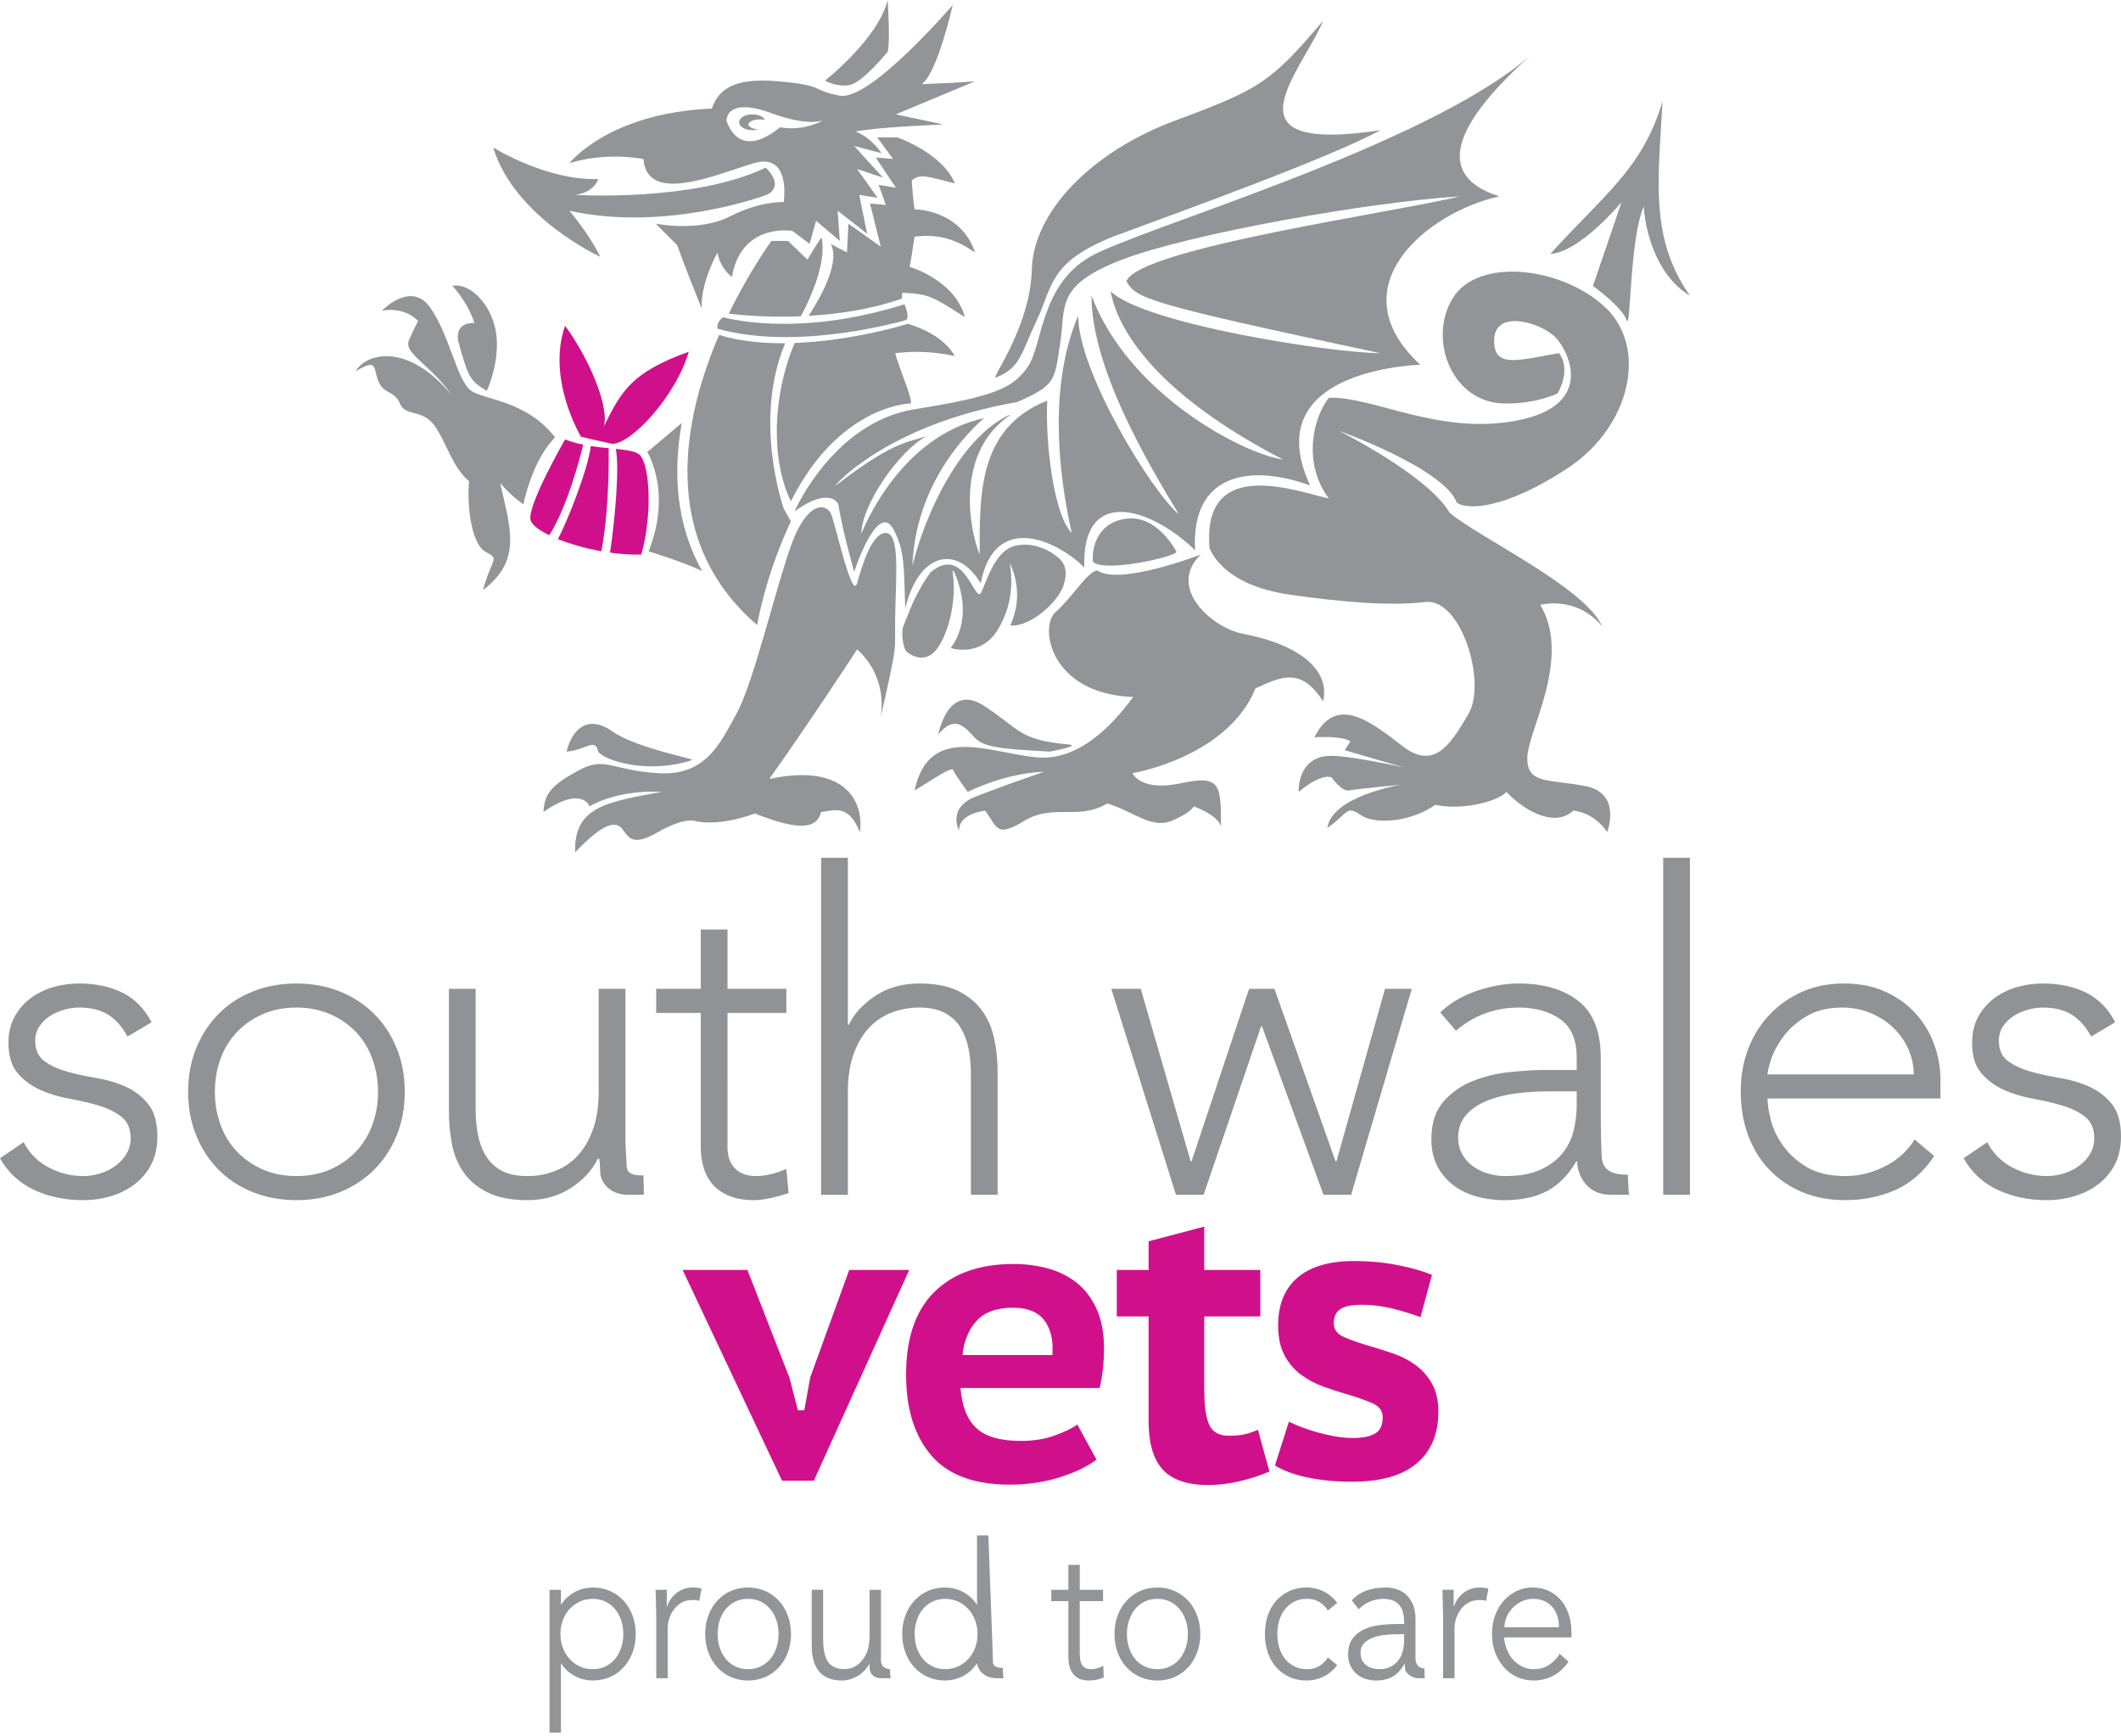 <?xml version="1.0" encoding="utf-8"?>
<!-- Generator: Adobe Illustrator 24.2.0, SVG Export Plug-In . SVG Version: 6.00 Build 0)  -->
<svg version="1.1" id="Layer_2" xmlns="http://www.w3.org/2000/svg" xmlns:xlink="http://www.w3.org/1999/xlink" x="0px" y="0px"
	 viewBox="0 0 271.574 222.262" style="enable-background:new 0 0 271.574 222.262;" xml:space="preserve">
<style type="text/css">
	.st0{fill:#FFFFFF;}
	.st1{fill:#FFFFFF;stroke:#D0108B;stroke-width:2;stroke-miterlimit:10;}
	.st2{clip-path:url(#SVGID_2_);fill:#929497;}
	.st3{fill:none;stroke:#231F20;stroke-width:1.31;}
	.st4{clip-path:url(#SVGID_4_);fill:#929497;}
	.st5{clip-path:url(#SVGID_4_);fill:#D0108B;}
	.st6{clip-path:url(#SVGID_4_);fill:#909295;}
	.st7{fill:none;stroke:#231F20;stroke-width:0.325;}
	.st8{clip-path:url(#SVGID_6_);fill:#929497;}
	.st9{clip-path:url(#SVGID_8_);fill:#929497;}
	.st10{clip-path:url(#SVGID_10_);fill:#929497;}
	.st11{clip-path:url(#SVGID_10_);fill:#D0108B;}
	.st12{clip-path:url(#SVGID_12_);fill:#929497;}
	.st13{clip-path:url(#SVGID_14_);fill:#929497;}
	.st14{clip-path:url(#SVGID_14_);fill:#D0108B;}
	.st15{clip-path:url(#SVGID_14_);fill:#909295;}
	.st16{clip-path:url(#SVGID_16_);fill:#929497;}
	.st17{clip-path:url(#SVGID_18_);fill:#929497;}
	.st18{clip-path:url(#SVGID_20_);fill:#929497;}
	.st19{clip-path:url(#SVGID_20_);fill:#D0108B;}
	.st20{fill:#9C9B9B;}
	.st21{fill:#D0007F;}
	.st22{fill:#FDFDFD;}
	.st23{fill:#9F9F9E;}
</style>
<g>
	<g>
		<defs>
			<rect id="SVGID_1_" width="271.574" height="222.262"/>
		</defs>
		<clipPath id="SVGID_2_">
			<use xlink:href="#SVGID_1_"  style="overflow:visible;"/>
		</clipPath>
	</g>
	<g>
		<defs>
			<rect id="SVGID_3_" width="271.574" height="222.262"/>
		</defs>
		<clipPath id="SVGID_4_">
			<use xlink:href="#SVGID_3_"  style="overflow:visible;"/>
		</clipPath>
		<path class="st4" d="M201.207,209.634v-0.726c0-0.774-0.111-1.504-0.332-2.19c-0.221-0.685-0.542-1.283-0.962-1.791
			c-0.42-0.508-0.94-0.916-1.559-1.222c-0.619-0.306-1.319-0.46-2.101-0.46c-0.737,0-1.423,0.149-2.057,0.447
			c-0.634,0.299-1.187,0.714-1.658,1.246c-0.472,0.532-0.84,1.161-1.106,1.887c-0.265,0.726-0.398,1.517-0.398,2.372
			c0,0.855,0.136,1.646,0.409,2.372c0.273,0.726,0.645,1.355,1.117,1.887c0.472,0.533,1.035,0.948,1.691,1.246
			c0.656,0.298,1.367,0.448,2.134,0.448c0.855,0,1.655-0.186,2.399-0.557c0.745-0.371,1.427-0.984,2.045-1.839l-1.128-1.016
			c-0.295,0.517-0.726,0.972-1.294,1.367c-0.568,0.395-1.242,0.593-2.023,0.593c-0.516,0-0.995-0.105-1.437-0.314
			c-0.442-0.209-0.833-0.496-1.172-0.859c-0.339-0.363-0.612-0.794-0.818-1.295c-0.206-0.5-0.332-1.032-0.376-1.597H201.207z
			 M192.627,208.327c0-0.468,0.1-0.919,0.298-1.355c0.199-0.435,0.465-0.823,0.796-1.161c0.332-0.339,0.719-0.609,1.161-0.811
			c0.442-0.202,0.899-0.302,1.371-0.302c1.062,0,1.887,0.335,2.476,1.004s0.885,1.545,0.885,2.625H192.627z M184.777,214.861h1.46
			v-6.389c0-0.387,0.062-0.79,0.188-1.21c0.125-0.419,0.32-0.811,0.586-1.174c0.265-0.363,0.597-0.661,0.995-0.895
			c0.398-0.234,0.877-0.351,1.437-0.351c0.368,0,0.648,0.04,0.84,0.121l0.288-1.573c-0.31-0.097-0.671-0.145-1.084-0.145
			c-0.457,0-0.866,0.069-1.227,0.206c-0.361,0.137-0.678,0.319-0.951,0.545c-0.273,0.226-0.505,0.48-0.697,0.762
			c-0.192,0.282-0.339,0.577-0.442,0.883h-0.044v-2.105h-1.437c0.014,0.823,0.033,1.493,0.055,2.009
			c0.022,0.516,0.033,1.024,0.033,1.524V214.861z M179.05,207.916c-0.619,0-1.301,0.033-2.045,0.097
			c-0.745,0.065-1.445,0.226-2.101,0.484c-0.656,0.258-1.202,0.65-1.636,1.173c-0.435,0.525-0.653,1.246-0.653,2.166
			c0,0.549,0.1,1.028,0.299,1.44c0.199,0.411,0.464,0.758,0.796,1.04c0.332,0.282,0.711,0.492,1.139,0.629
			c0.427,0.137,0.869,0.206,1.327,0.206c0.84,0,1.551-0.165,2.134-0.496c0.583-0.33,1.087-0.875,1.515-1.633h0.044
			c0,0.307,0.011,0.26,0.033,0.582c0.05,0.668,0.859,1.188,1.668,1.262l0.858-0.005c-0.044-0.306-0.012-0.781-0.049-1.257
			c-0.979-0.046-1.14-0.848-1.14-1.284v-5.057c0-0.694-0.103-1.29-0.309-1.791c-0.207-0.5-0.479-0.915-0.818-1.246
			c-0.339-0.33-0.741-0.577-1.205-0.738c-0.464-0.161-0.948-0.242-1.449-0.242c-1.946,0-3.405,0.549-4.378,1.646l0.885,1.137
			c0.899-0.887,1.953-1.331,3.162-1.331c1.769,0,2.654,0.976,2.654,2.928v0.29H179.05z M179.78,209.223v0.823
			c0,0.5-0.063,0.972-0.188,1.416c-0.125,0.444-0.32,0.831-0.586,1.161c-0.265,0.331-0.593,0.593-0.984,0.786
			c-0.391,0.193-0.851,0.29-1.382,0.29c-0.295,0-0.586-0.036-0.874-0.109c-0.287-0.073-0.549-0.193-0.785-0.363
			c-0.236-0.17-0.424-0.387-0.564-0.653c-0.14-0.266-0.21-0.585-0.21-0.956c0-0.564,0.18-1.008,0.542-1.331
			c0.361-0.323,0.796-0.56,1.305-0.714c0.509-0.153,1.04-0.25,1.592-0.29c0.553-0.04,1.014-0.06,1.382-0.06H179.78z
			 M171.222,205.206c-0.516-0.661-1.098-1.149-1.747-1.464c-0.649-0.314-1.327-0.48-2.034-0.496c-0.84-0.016-1.6,0.125-2.278,0.423
			c-0.678,0.299-1.257,0.714-1.736,1.246c-0.479,0.532-0.844,1.166-1.094,1.899c-0.251,0.734-0.376,1.529-0.376,2.384
			c0,0.855,0.125,1.649,0.376,2.384c0.251,0.734,0.615,1.367,1.094,1.899c0.479,0.533,1.058,0.948,1.736,1.246
			c0.678,0.298,1.437,0.44,2.278,0.424c0.707-0.016,1.386-0.181,2.034-0.496c0.649-0.314,1.231-0.802,1.747-1.464l-1.194-0.992
			c-0.251,0.42-0.601,0.774-1.05,1.065c-0.45,0.29-0.962,0.435-1.537,0.435c-0.605,0.016-1.146-0.089-1.625-0.314
			c-0.479-0.226-0.888-0.54-1.227-0.944c-0.339-0.403-0.597-0.883-0.774-1.44s-0.265-1.157-0.265-1.803
			c0-0.645,0.088-1.246,0.265-1.803c0.177-0.557,0.434-1.037,0.774-1.44c0.339-0.403,0.748-0.718,1.227-0.944
			c0.479-0.226,1.021-0.33,1.625-0.314c0.575,0,1.087,0.145,1.537,0.435c0.45,0.29,0.8,0.645,1.05,1.065L171.222,205.206z
			 M153.278,206.827c-0.273-0.726-0.652-1.355-1.139-1.887c-0.486-0.533-1.065-0.948-1.736-1.246
			c-0.671-0.298-1.412-0.447-2.223-0.447c-0.796,0-1.529,0.149-2.2,0.447c-0.671,0.299-1.249,0.714-1.736,1.246
			c-0.487,0.532-0.866,1.161-1.139,1.887c-0.273,0.726-0.409,1.517-0.409,2.372c0,0.855,0.136,1.646,0.409,2.372
			c0.273,0.726,0.652,1.355,1.139,1.887c0.486,0.533,1.065,0.948,1.736,1.246c0.671,0.298,1.404,0.448,2.2,0.448
			c0.811,0,1.551-0.149,2.223-0.448c0.671-0.298,1.249-0.714,1.736-1.246c0.487-0.533,0.866-1.161,1.139-1.887
			c0.273-0.726,0.409-1.516,0.409-2.372C153.687,208.344,153.551,207.553,153.278,206.827 M151.819,210.965
			c-0.184,0.548-0.446,1.024-0.785,1.428c-0.339,0.403-0.748,0.722-1.227,0.956c-0.479,0.234-1.021,0.351-1.625,0.351
			c-0.605,0-1.146-0.117-1.625-0.351c-0.479-0.234-0.885-0.552-1.216-0.956c-0.332-0.403-0.59-0.879-0.774-1.428
			c-0.184-0.548-0.276-1.137-0.276-1.766c0-0.629,0.092-1.218,0.276-1.766c0.184-0.549,0.442-1.024,0.774-1.428
			c0.332-0.403,0.737-0.722,1.216-0.956c0.479-0.234,1.021-0.351,1.625-0.351c0.605,0,1.146,0.117,1.625,0.351
			c0.479,0.234,0.888,0.553,1.227,0.956c0.339,0.403,0.601,0.879,0.785,1.428c0.184,0.549,0.276,1.137,0.276,1.766
			C152.095,209.828,152.003,210.417,151.819,210.965 M141.238,203.536h-2.985v-3.194h-1.459v3.194h-2.189v1.452h2.189v7.138
			c0,0.629,0.081,1.138,0.243,1.525c0.162,0.387,0.368,0.694,0.619,0.92c0.251,0.226,0.527,0.379,0.829,0.46
			c0.302,0.08,0.593,0.121,0.873,0.121c0.767,0,1.423-0.137,1.968-0.412l-0.067-1.476c-0.221,0.129-0.464,0.234-0.729,0.314
			c-0.266,0.081-0.523,0.121-0.774,0.121c-0.221,0-0.424-0.028-0.608-0.085c-0.184-0.056-0.343-0.157-0.476-0.302
			c-0.133-0.145-0.236-0.351-0.31-0.617s-0.111-0.609-0.111-1.028v-6.679h2.985V203.536z M126.555,196.567h-1.459v8.856h-0.044
			c-0.236-0.387-0.516-0.717-0.84-0.992c-0.325-0.274-0.663-0.5-1.018-0.678c-0.354-0.177-0.719-0.306-1.094-0.387
			c-0.376-0.08-0.733-0.121-1.072-0.121c-0.811,0-1.552,0.149-2.223,0.447c-0.671,0.299-1.249,0.714-1.736,1.246
			c-0.487,0.532-0.866,1.161-1.139,1.887c-0.273,0.726-0.409,1.517-0.409,2.372c0,0.855,0.136,1.646,0.409,2.372
			c0.273,0.726,0.652,1.355,1.139,1.887c0.486,0.533,1.065,0.948,1.736,1.246c0.671,0.298,1.411,0.448,2.223,0.448
			c0.339,0,0.697-0.041,1.072-0.121c0.376-0.081,0.741-0.209,1.094-0.387c0.354-0.177,0.693-0.403,1.018-0.677
			c0.324-0.274,0.604-0.605,0.84-0.992h0.044c0,0,0.225,1.893,2.653,1.893c1.214,0,0.729-0.005,0.729-0.005
			s-0.063-0.589-0.063-1.331c-1.457,0.037-1.272-0.817-1.272-0.817L126.555,196.567z M117.389,207.432
			c0.184-0.549,0.446-1.024,0.785-1.428c0.339-0.403,0.748-0.722,1.227-0.956c0.479-0.234,1.021-0.351,1.625-0.351
			c0.589,0,1.138,0.117,1.647,0.351c0.509,0.234,0.947,0.553,1.316,0.956c0.368,0.403,0.656,0.879,0.863,1.428
			s0.31,1.137,0.31,1.766c0,0.629-0.103,1.218-0.31,1.766c-0.206,0.548-0.494,1.024-0.863,1.428
			c-0.368,0.403-0.807,0.722-1.316,0.956c-0.509,0.234-1.058,0.351-1.647,0.351c-0.605,0-1.147-0.117-1.625-0.351
			c-0.479-0.234-0.888-0.552-1.227-0.956c-0.339-0.403-0.601-0.879-0.785-1.428c-0.184-0.548-0.276-1.137-0.276-1.766
			C117.112,208.569,117.204,207.981,117.389,207.432 M114.03,214.861c-0.03-0.419-0.059-0.678-0.081-1.146
			c-1.254-0.148-1.149-1.04-1.149-1.347v-8.833h-1.459v5.808c0,1.033-0.148,1.839-0.442,2.42c-0.295,0.581-0.63,1.016-1.006,1.307
			c-0.376,0.29-0.733,0.468-1.072,0.532c-0.339,0.065-0.545,0.097-0.619,0.097c-0.546,0-0.999-0.085-1.36-0.254
			c-0.361-0.169-0.649-0.419-0.862-0.75c-0.214-0.33-0.365-0.738-0.453-1.222c-0.088-0.484-0.133-1.041-0.133-1.67v-6.268h-1.459
			v7.187c0,1.42,0.317,2.513,0.951,3.279c0.634,0.766,1.614,1.149,2.941,1.149c0.339,0,0.682-0.053,1.028-0.157
			c0.346-0.105,0.675-0.25,0.984-0.436c0.31-0.185,0.59-0.407,0.84-0.666c0.25-0.258,0.457-0.54,0.619-0.847h0.044
			c0,0.307,0.003,0.409,0.011,0.707c0.169,0.668,0.574,1.109,1.545,1.109H114.03z M100.871,206.827
			c-0.273-0.726-0.652-1.355-1.138-1.887c-0.487-0.533-1.065-0.948-1.736-1.246c-0.671-0.298-1.411-0.447-2.222-0.447
			c-0.796,0-1.53,0.149-2.201,0.447c-0.671,0.299-1.249,0.714-1.736,1.246c-0.486,0.532-0.866,1.161-1.139,1.887
			c-0.273,0.726-0.409,1.517-0.409,2.372c0,0.855,0.136,1.646,0.409,2.372c0.273,0.726,0.653,1.355,1.139,1.887
			c0.487,0.533,1.065,0.948,1.736,1.246c0.671,0.298,1.405,0.448,2.201,0.448c0.811,0,1.551-0.149,2.222-0.448
			c0.671-0.298,1.249-0.714,1.736-1.246c0.486-0.533,0.866-1.161,1.138-1.887c0.273-0.726,0.409-1.516,0.409-2.372
			C101.28,208.344,101.144,207.553,100.871,206.827 M99.411,210.965c-0.184,0.548-0.446,1.024-0.785,1.428
			c-0.339,0.403-0.748,0.722-1.227,0.956c-0.479,0.234-1.021,0.351-1.625,0.351c-0.605,0-1.147-0.117-1.625-0.351
			c-0.479-0.234-0.885-0.552-1.216-0.956c-0.332-0.403-0.59-0.879-0.774-1.428c-0.185-0.548-0.276-1.137-0.276-1.766
			c0-0.629,0.092-1.218,0.276-1.766c0.184-0.549,0.442-1.024,0.774-1.428c0.332-0.403,0.737-0.722,1.216-0.956
			c0.479-0.234,1.021-0.351,1.625-0.351c0.604,0,1.146,0.117,1.625,0.351c0.479,0.234,0.888,0.553,1.227,0.956
			c0.339,0.403,0.6,0.879,0.785,1.428s0.276,1.137,0.276,1.766C99.688,209.828,99.596,210.417,99.411,210.965 M84.032,214.861h1.459
			v-6.389c0-0.387,0.063-0.79,0.188-1.21c0.125-0.419,0.321-0.811,0.586-1.174c0.265-0.363,0.597-0.661,0.995-0.895
			c0.398-0.234,0.877-0.351,1.437-0.351c0.368,0,0.649,0.04,0.84,0.121l0.287-1.573c-0.31-0.097-0.671-0.145-1.084-0.145
			c-0.457,0-0.866,0.069-1.227,0.206c-0.361,0.137-0.679,0.319-0.951,0.545c-0.273,0.226-0.505,0.48-0.697,0.762
			c-0.192,0.282-0.339,0.577-0.442,0.883h-0.044v-2.105h-1.437c0.015,0.823,0.033,1.493,0.055,2.009
			c0.022,0.516,0.033,1.024,0.033,1.524V214.861z M70.366,221.83h1.459v-8.857h0.044c0.236,0.387,0.516,0.718,0.84,0.992
			c0.324,0.274,0.663,0.5,1.017,0.677c0.354,0.178,0.719,0.306,1.094,0.387c0.376,0.08,0.733,0.121,1.073,0.121
			c0.81,0,1.551-0.149,2.222-0.448c0.671-0.298,1.249-0.714,1.736-1.246c0.487-0.533,0.866-1.161,1.139-1.887
			c0.273-0.726,0.409-1.516,0.409-2.372c0-0.855-0.136-1.646-0.409-2.372c-0.273-0.726-0.652-1.355-1.139-1.887
			c-0.486-0.533-1.065-0.948-1.736-1.246c-0.671-0.298-1.412-0.447-2.222-0.447c-0.339,0-0.697,0.041-1.073,0.121
			c-0.376,0.081-0.741,0.21-1.094,0.387c-0.354,0.178-0.693,0.404-1.017,0.678c-0.324,0.275-0.605,0.605-0.84,0.992h-0.044v-1.887
			h-1.459V221.83z M79.532,210.965c-0.184,0.548-0.446,1.024-0.785,1.428c-0.339,0.403-0.748,0.722-1.227,0.956
			c-0.479,0.234-1.021,0.351-1.625,0.351c-0.605,0-1.157-0.117-1.658-0.351c-0.501-0.234-0.936-0.552-1.305-0.956
			c-0.369-0.403-0.656-0.879-0.863-1.428c-0.206-0.548-0.31-1.137-0.31-1.766c0-0.629,0.103-1.218,0.31-1.766
			c0.206-0.549,0.494-1.024,0.863-1.428c0.368-0.403,0.803-0.722,1.305-0.956c0.501-0.234,1.054-0.351,1.658-0.351
			c0.604,0,1.146,0.117,1.625,0.351c0.479,0.234,0.888,0.553,1.227,0.956c0.339,0.403,0.601,0.879,0.785,1.428
			c0.184,0.549,0.276,1.137,0.276,1.766C79.808,209.828,79.716,210.417,79.532,210.965"/>
		<path class="st5" d="M104.204,189.567l12.217-26.98h-7.687l-4.989,13.745l-0.764,4.225h-0.815l-1.069-4.124l-5.396-13.846h-8.298
			l12.727,26.98H104.204z M134.748,173.481h-11.505c0.169-1.764,0.764-3.215,1.782-4.352c1.018-1.137,2.578-1.706,4.683-1.706
			c1.866,0,3.207,0.543,4.022,1.629C134.544,170.138,134.883,171.614,134.748,173.481 M141.238,175.059
			c0.084-0.848,0.127-1.629,0.127-2.342c0-2.07-0.331-3.809-0.992-5.218c-0.662-1.408-1.536-2.528-2.622-3.36
			c-1.087-0.831-2.325-1.425-3.716-1.782c-1.392-0.356-2.8-0.534-4.225-0.534c-4.378,0-7.772,1.196-10.181,3.589
			c-2.41,2.393-3.615,5.914-3.615,10.563c0,4.378,1.069,7.822,3.207,10.334c2.138,2.512,5.498,3.767,10.079,3.767
			c2.273,0,4.404-0.314,6.389-0.942c1.985-0.628,3.555-1.382,4.709-2.265l-2.444-4.48c-0.679,0.476-1.654,0.942-2.927,1.4
			c-1.272,0.458-2.707,0.687-4.302,0.687c-2.647,0-4.556-0.551-5.726-1.654c-1.171-1.103-1.842-2.808-2.011-5.116h17.817
			C141.009,176.789,141.153,175.907,141.238,175.059 M154.193,177.808v-9.265h7.178v-5.956h-7.178v-5.549l-7.127,1.883v3.665h-4.072
			v5.956h4.072v13.337c0,2.885,0.611,4.981,1.833,6.287s3.156,1.96,5.803,1.96c1.323,0,2.689-0.17,4.098-0.509
			c1.408-0.339,2.655-0.746,3.742-1.222l-1.476-5.345c-0.611,0.272-1.189,0.467-1.731,0.585c-0.543,0.119-1.205,0.178-1.985,0.178
			c-1.256,0-2.096-0.466-2.52-1.4C154.405,181.481,154.193,179.946,154.193,177.808 M181.877,168.627l1.476-5.396
			c-1.087-0.475-2.52-0.891-4.302-1.247c-1.782-0.357-3.691-0.535-5.726-0.535c-3.123,0-5.516,0.705-7.178,2.112
			c-1.663,1.409-2.494,3.454-2.494,6.134c0,1.561,0.28,2.851,0.84,3.869c0.56,1.018,1.272,1.841,2.138,2.469
			c0.866,0.628,1.815,1.129,2.851,1.502c1.035,0.374,2.027,0.696,2.978,0.967c1.289,0.374,2.375,0.756,3.258,1.145
			c0.882,0.39,1.324,0.992,1.324,1.807c0,1.018-0.331,1.714-0.993,2.087c-0.662,0.374-1.587,0.56-2.774,0.56
			c-0.781,0-1.553-0.067-2.316-0.203c-0.764-0.135-1.511-0.305-2.24-0.509c-0.73-0.203-1.409-0.424-2.036-0.662
			c-0.628-0.237-1.179-0.475-1.655-0.713l-1.782,5.6c1.086,0.679,2.495,1.196,4.225,1.553c1.731,0.356,3.597,0.534,5.6,0.534
			c3.699,0,6.473-0.78,8.323-2.341c1.849-1.561,2.774-3.767,2.774-6.618c0-1.459-0.28-2.673-0.84-3.64
			c-0.56-0.967-1.265-1.757-2.112-2.367c-0.849-0.611-1.791-1.094-2.825-1.451c-1.036-0.356-2.028-0.67-2.978-0.942
			c-1.29-0.373-2.384-0.755-3.283-1.145c-0.9-0.39-1.349-0.975-1.349-1.756c0-0.882,0.288-1.502,0.866-1.858
			c0.577-0.356,1.459-0.535,2.647-0.535c1.425,0,2.825,0.178,4.2,0.535C179.866,167.94,180.994,168.288,181.877,168.627"/>
		<path class="st6" d="M4.509,133.219c0-0.685,0.18-1.293,0.542-1.826c0.361-0.533,0.808-0.97,1.341-1.313
			c0.533-0.342,1.132-0.608,1.798-0.799c0.666-0.19,1.303-0.285,1.912-0.285c1.56,0,2.825,0.314,3.796,0.942
			c0.97,0.628,1.778,1.551,2.426,2.768l3.082-1.826c-0.876-1.712-2.103-2.968-3.681-3.767c-1.579-0.799-3.453-1.199-5.622-1.199
			c-1.104,0-2.188,0.152-3.253,0.457c-1.065,0.305-2.026,0.771-2.882,1.398c-0.856,0.628-1.551,1.418-2.083,2.369
			c-0.533,0.951-0.799,2.074-0.799,3.367c0,1.675,0.39,2.968,1.17,3.881c0.78,0.913,1.741,1.627,2.882,2.14
			c1.141,0.514,2.397,0.894,3.767,1.141c1.37,0.248,2.625,0.542,3.767,0.885c1.141,0.342,2.102,0.819,2.882,1.427
			c0.78,0.609,1.17,1.522,1.17,2.74c0,0.762-0.181,1.437-0.542,2.026c-0.362,0.59-0.827,1.094-1.398,1.512
			c-0.571,0.419-1.218,0.742-1.94,0.97c-0.723,0.228-1.446,0.342-2.169,0.342c-1.561,0-3.045-0.371-4.452-1.113
			c-1.408-0.742-2.474-1.817-3.196-3.225L0,148.287c1.027,1.826,2.483,3.178,4.366,4.053c1.883,0.875,3.967,1.313,6.25,1.313
			c1.256,0,2.454-0.171,3.596-0.514s2.159-0.856,3.053-1.541c0.894-0.685,1.598-1.531,2.112-2.54c0.514-1.008,0.77-2.197,0.77-3.567
			c0-1.788-0.39-3.168-1.17-4.138c-0.78-0.97-1.741-1.712-2.882-2.226c-1.141-0.514-2.397-0.885-3.767-1.113
			c-1.37-0.228-2.626-0.504-3.767-0.827c-1.141-0.323-2.103-0.771-2.882-1.341C4.899,135.274,4.509,134.399,4.509,133.219
			 M48.402,139.783c0,1.484-0.238,2.882-0.713,4.195c-0.476,1.313-1.17,2.454-2.083,3.424c-0.913,0.97-2.017,1.741-3.31,2.311
			c-1.294,0.571-2.74,0.856-4.338,0.856c-1.598,0-3.044-0.285-4.338-0.856c-1.294-0.571-2.397-1.341-3.311-2.311
			c-0.913-0.97-1.608-2.112-2.083-3.424c-0.476-1.313-0.713-2.711-0.713-4.195s0.237-2.882,0.713-4.195
			c0.475-1.313,1.17-2.454,2.083-3.425c0.913-0.97,2.017-1.741,3.311-2.311c1.293-0.571,2.74-0.856,4.338-0.856
			c1.598,0,3.044,0.285,4.338,0.856c1.294,0.571,2.397,1.341,3.31,2.311c0.913,0.97,1.608,2.112,2.083,3.425
			C48.164,136.9,48.402,138.299,48.402,139.783 M50.799,145.348c0.685-1.693,1.027-3.548,1.027-5.565
			c0-2.017-0.342-3.872-1.027-5.565c-0.685-1.693-1.646-3.158-2.882-4.395c-1.237-1.236-2.702-2.197-4.395-2.882
			c-1.694-0.685-3.549-1.027-5.565-1.027c-2.017,0-3.881,0.342-5.593,1.027c-1.712,0.685-3.177,1.646-4.395,2.882
			c-1.218,1.237-2.169,2.702-2.854,4.395c-0.685,1.693-1.027,3.548-1.027,5.565c0,2.017,0.342,3.872,1.027,5.565
			c0.685,1.694,1.636,3.159,2.854,4.395c1.217,1.237,2.682,2.198,4.395,2.882c1.712,0.685,3.577,1.027,5.593,1.027
			c2.017,0,3.871-0.342,5.565-1.027c1.693-0.685,3.158-1.645,4.395-2.882C49.153,148.507,50.114,147.042,50.799,145.348
			 M80.483,152.968h1.956c0-0.342-0.019-1.864-0.057-2.492c-2.231,0.081-2.141-0.855-2.16-1.579
			c-0.019-0.722-0.048-0.847-0.086-1.551c-0.038-0.704-0.057-1.303-0.057-1.798v-18.95h-3.425v13.185
			c0,1.826-0.238,3.416-0.713,4.766c-0.476,1.351-1.123,2.474-1.94,3.367c-0.819,0.895-1.789,1.561-2.911,1.998
			c-1.123,0.438-2.312,0.656-3.567,0.656c-1.37,0-2.483-0.238-3.339-0.714c-0.856-0.476-1.522-1.113-1.998-1.912
			c-0.476-0.799-0.809-1.703-0.999-2.711c-0.191-1.008-0.285-2.045-0.285-3.111v-15.525h-3.425v15.696
			c0,1.446,0.133,2.854,0.4,4.224c0.266,1.37,0.771,2.578,1.513,3.624c0.742,1.047,1.769,1.893,3.082,2.54
			c1.313,0.647,2.996,0.97,5.051,0.97c2.131,0,3.995-0.523,5.593-1.57c1.598-1.046,2.74-2.292,3.425-3.738h0.171
			c0.076,0.266,0.123,0.856,0.143,1.769C76.873,151.027,77.745,152.968,80.483,152.968 M98.744,153.367
			c0.837-0.19,1.579-0.4,2.226-0.628l-0.285-3.082c-0.609,0.267-1.246,0.485-1.912,0.656c-0.666,0.171-1.322,0.257-1.969,0.257
			c-1.142,0-2.036-0.323-2.683-0.97c-0.647-0.647-0.97-1.56-0.97-2.74V129.68h7.534v-3.082h-7.534v-7.591h-3.425v7.591h-5.708v3.082
			h5.708v17.181c0,0.951,0.123,1.836,0.371,2.654c0.247,0.818,0.637,1.532,1.17,2.14c0.533,0.609,1.236,1.094,2.112,1.455
			c0.875,0.361,1.921,0.542,3.139,0.542C97.165,153.653,97.907,153.557,98.744,153.367 M124.314,152.968h3.425v-15.696
			c0-1.446-0.143-2.854-0.428-4.224c-0.285-1.37-0.799-2.578-1.541-3.624c-0.742-1.046-1.76-1.893-3.053-2.54
			c-1.294-0.647-2.968-0.97-5.023-0.97c-2.131,0-3.995,0.523-5.594,1.57c-1.598,1.047-2.74,2.293-3.424,3.738h-0.114v-21.404h-3.424
			v43.151h3.424v-13.185c0-1.826,0.237-3.415,0.713-4.766c0.475-1.35,1.122-2.473,1.941-3.367c0.818-0.894,1.788-1.56,2.911-1.998
			c1.122-0.437,2.312-0.656,3.567-0.656c1.37,0,2.483,0.238,3.339,0.713c0.856,0.476,1.522,1.113,1.998,1.912
			c0.475,0.799,0.808,1.703,0.999,2.711c0.19,1.009,0.285,2.046,0.285,3.111V152.968z M173.001,152.968l7.763-26.37h-3.425
			l-6.221,22.089h-0.114l-7.82-22.089h-3.253l-7.363,22.089h-0.114l-6.393-22.089h-3.767l8.276,26.37h3.539l7.363-21.575h0.114
			l7.876,21.575H173.001z M201.882,141.495c0,1.104-0.134,2.197-0.4,3.282c-0.266,1.084-0.752,2.055-1.455,2.911
			c-0.704,0.856-1.646,1.551-2.825,2.083c-1.18,0.533-2.682,0.799-4.509,0.799c-0.723,0-1.437-0.105-2.14-0.314
			c-0.704-0.209-1.341-0.514-1.912-0.913c-0.571-0.4-1.037-0.913-1.398-1.541c-0.362-0.628-0.542-1.341-0.542-2.14
			c0-1.141,0.323-2.092,0.97-2.854c0.647-0.761,1.512-1.37,2.597-1.826c1.084-0.457,2.302-0.779,3.653-0.97
			c1.35-0.19,2.749-0.285,4.195-0.285h3.767V141.495z M206.186,152.962l2.404,0.005c-0.114-0.761-0.107-1.816-0.164-2.578
			c-3.07,0.083-3.31-1.53-3.347-2.406c-0.038-0.875-0.067-1.58-0.086-2.608c-0.02-1.027-0.029-2.188-0.029-3.481v-6.45
			c0-3.348-0.951-5.774-2.854-7.277c-1.903-1.503-4.452-2.254-7.648-2.254c-1.712,0-3.501,0.314-5.365,0.942
			c-1.865,0.628-3.425,1.551-4.68,2.768l1.998,2.34c2.321-1.979,5.003-2.968,8.048-2.968c2.131,0,3.9,0.495,5.308,1.484
			c1.408,0.99,2.112,2.626,2.112,4.909v1.598h-3.995c-1.294,0-2.788,0.086-4.48,0.257c-1.694,0.171-3.292,0.552-4.795,1.142
			c-1.503,0.59-2.768,1.475-3.795,2.654c-1.027,1.18-1.541,2.778-1.541,4.795c0,1.408,0.276,2.607,0.828,3.596
			c0.551,0.99,1.265,1.798,2.14,2.426c0.875,0.628,1.864,1.084,2.968,1.37c1.104,0.285,2.226,0.428,3.367,0.428
			c2.245,0,4.1-0.4,5.565-1.199c1.464-0.799,2.692-2.055,3.681-3.767h0.114C201.939,150.248,203.033,152.962,206.186,152.962
			 M212.955,152.968h3.424v-43.151h-3.424V152.968z M226.311,137.557c0-0.342,0.152-0.979,0.457-1.912
			c0.304-0.932,0.818-1.893,1.541-2.882c0.723-0.989,1.703-1.864,2.939-2.625c1.236-0.761,2.787-1.142,4.652-1.142
			c1.256,0,2.445,0.228,3.567,0.685c1.122,0.457,2.092,1.076,2.911,1.855c0.818,0.78,1.464,1.684,1.94,2.711
			c0.476,1.027,0.714,2.131,0.714,3.31H226.311z M226.311,140.639h22.146v-2.397c0-1.522-0.266-3.025-0.799-4.509
			c-0.533-1.484-1.322-2.806-2.369-3.967c-1.047-1.16-2.34-2.092-3.881-2.797c-1.541-0.704-3.32-1.056-5.337-1.056
			c-1.94,0-3.71,0.352-5.308,1.056c-1.598,0.704-2.988,1.675-4.167,2.911c-1.18,1.237-2.093,2.692-2.74,4.366
			c-0.647,1.675-0.97,3.501-0.97,5.479c0,2.055,0.314,3.929,0.942,5.622c0.628,1.694,1.531,3.159,2.711,4.395
			c1.179,1.237,2.587,2.198,4.224,2.882c1.636,0.685,3.462,1.027,5.479,1.027c2.359,0,4.518-0.438,6.478-1.313
			c1.959-0.875,3.605-2.321,4.937-4.338l-2.511-2.112c-0.875,1.446-2.131,2.588-3.767,3.424c-1.636,0.837-3.33,1.256-5.08,1.256
			c-2.017,0-3.663-0.38-4.937-1.142c-1.275-0.761-2.293-1.674-3.053-2.74c-0.761-1.065-1.284-2.159-1.569-3.282
			C226.454,142.285,226.311,141.362,226.311,140.639 M255.934,133.219c0-0.685,0.18-1.293,0.542-1.826
			c0.362-0.533,0.808-0.97,1.341-1.313c0.533-0.342,1.132-0.608,1.798-0.799c0.665-0.19,1.303-0.285,1.912-0.285
			c1.56,0,2.825,0.314,3.796,0.942c0.97,0.628,1.778,1.551,2.426,2.768l3.082-1.826c-0.876-1.712-2.103-2.968-3.681-3.767
			c-1.579-0.799-3.453-1.199-5.622-1.199c-1.104,0-2.188,0.152-3.253,0.457c-1.065,0.305-2.026,0.771-2.882,1.398
			c-0.856,0.628-1.551,1.418-2.083,2.369c-0.533,0.951-0.799,2.074-0.799,3.367c0,1.675,0.39,2.968,1.17,3.881
			c0.78,0.913,1.741,1.627,2.882,2.14c1.142,0.514,2.397,0.894,3.767,1.141c1.37,0.248,2.625,0.542,3.767,0.885
			c1.141,0.342,2.102,0.819,2.882,1.427c0.78,0.609,1.17,1.522,1.17,2.74c0,0.762-0.181,1.437-0.542,2.026
			c-0.362,0.59-0.828,1.094-1.398,1.512c-0.571,0.419-1.218,0.742-1.941,0.97c-0.723,0.228-1.447,0.342-2.169,0.342
			c-1.561,0-3.045-0.371-4.452-1.113c-1.408-0.742-2.474-1.817-3.196-3.225l-3.025,2.055c1.027,1.826,2.483,3.178,4.366,4.053
			c1.883,0.875,3.967,1.313,6.25,1.313c1.256,0,2.454-0.171,3.596-0.514c1.142-0.342,2.159-0.856,3.054-1.541
			c0.894-0.685,1.598-1.531,2.112-2.54c0.514-1.008,0.771-2.197,0.771-3.567c0-1.788-0.391-3.168-1.17-4.138
			c-0.78-0.97-1.741-1.712-2.882-2.226c-1.142-0.514-2.397-0.885-3.767-1.113c-1.37-0.228-2.625-0.504-3.767-0.827
			c-1.142-0.323-2.103-0.771-2.882-1.341C256.324,135.274,255.934,134.399,255.934,133.219"/>
		<path class="st4" d="M105.41,15.378c0,0-2.302,1.474-5.525,0.921c-3.407,2.762-5.801,2.21-6.906-0.921l0.184-0.552
			c0,0,0.552-2.21,5.525-0.368C103.66,16.299,105.41,15.378,105.41,15.378 M121.985,0.645c0,0-10.59,12.339-14.457,11.602
			c-3.868-0.736-1.658-1.289-7.919-1.842c-6.262-0.552-7.735,1.474-8.472,3.499c-13.26,0.552-18.232,6.998-18.232,6.998
			s4.052-1.473,9.484-0.552c0.46,5.893,9.208,2.026,14.089,0.552c4.88-1.473,3.868,4.972,3.868,4.972s-2.947-0.184-6.906,1.842
			c-3.96,2.026-9.484,0.921-9.484,0.921l2.762,2.762c0,0,0.737,2.21,3.131,8.103c-0.184-3.315,2.026-7.182,2.026-7.182
			s0.184,1.842,1.842,3.131c1.197-6.998,7.735-5.893,7.735-5.893l2.21,1.657l0.829-2.946l3.039,2.578l-0.276-3.868l3.775,2.946
			l-1.013-4.972l2.348,0.368l-2.625-3.683l3.315,1.105l-3.684-4.052l3.499,0.921c0,0-1.289-2.026-3.315-2.762
			c2.21-0.552,11.234-0.921,11.234-0.921l-6.078-1.289l10.129-4.236c0,0-1.657,0.184-6.814,0.368
			C120.052,9.301,121.985,0.645,121.985,0.645"/>
		<path class="st4" d="M63.144,18.877c0,0,6.722,4.236,13.444,4.052c-0.645,1.842-2.947,2.026-2.947,2.026
			s15.286,0.921,24.402-3.499c2.578,2.578,0.092,3.499,0.092,3.499s-12.707,4.788-25.231,2.026c2.762,3.315,3.96,5.894,3.96,5.894
			S65.906,27.902,63.144,18.877"/>
		<path class="st4" d="M105.64,10.313c0,0,6.814-5.341,8.011-10.313c0.368,5.893,0,6.63,0,6.63s-3.131,3.867-4.788,4.236
			C107.206,11.234,105.64,10.313,105.64,10.313"/>
		<path class="st4" d="M101.747,43.914c-2.808,6.645-3.101,14.873-0.48,20.269c5.986-11.971,14.733-12.524,15.286-12.524
			c0.552,0-1.474-4.604-1.934-6.446c1.75-0.184,4.144-0.368,7.643,0.368c-1.44-2.487-4.454-3.668-6.082-4.145
			C116.08,41.547,116,41.53,116,41.53S109.18,43.632,101.747,43.914 M117.105,26.796c0,0-0.184-0.921-0.368-3.683
			c1.105-0.921,1.842-0.553,5.525,0.368c-1.566-3.867-7.367-5.893-7.367-5.893h-2.578l2.026,2.762l-2.21-0.184l2.578,3.868
			l-2.21-0.368l0.921,2.578l-2.026-0.184l1.381,5.525l-4.144-2.947l-0.184,3.684l-2.118-1.105c0,0,1.842,2.026-2.671,9.024
			c-0.041,0.064-0.077,0.134-0.118,0.199c3.695-0.214,7.896-0.817,11.913-2.196c0.027-0.24,0.055-0.493,0.084-0.766
			c3.407,0.184,3.684,0.368,8.012,3.131c-1.289-4.788-7.09-6.446-7.09-6.446s0.092-0.184,0.644-3.868
			c3.131-0.368,5.341,0.368,7.735,2.026C122.998,26.796,117.105,26.796,117.105,26.796"/>
		<path class="st4" d="M92.071,42.881c-4.585,10.662-7.796,26.191,4.867,37.14c1.381-7.366,4.328-13.26,4.328-13.26l-0.921-1.658
			c0,0-3.992-11.263,0.193-21.159C97.637,43.972,94.695,43.693,92.071,42.881 M102.54,40.489c3.59-6.716,2.686-9.689,2.686-10.01
			c0-0.368-1.842,2.762-1.842,2.762l-2.486-2.394H98.78c0,0-2.748,3.709-5.466,9.313C94.805,40.339,98.267,40.663,102.54,40.489"/>
		<path class="st4" d="M186.904,25.139c-8.104,2.026-41.027,6.63-42.685,10.866c1.289,2.21,2.21,2.762,32.506,9.208
			c-5.985,0-30.111-3.683-34.531-7.919c0.51,2.578,2.904,11.603,22.1,21.548c-5.065-0.736-19.748-8.287-24.537-20.995
			c0,9.208,7.041,21.179,11.185,27.993c-3.407-2.762-12.892-18.232-12.892-25.415c-3.683,8.656-2.67,19.522-0.828,27.809
			c-2.394-2.394-3.407-12.155-3.131-16.944c-8.84,3.499-8.656,11.971-8.656,19.706c-1.474-3.684-2.986-13.214,3.917-17.864
			c-0.053,0.001-0.104,0.007-0.157,0.009c-6.295,2.965-10.764,12.737-12.366,19.283c0.393-10.568,7.184-17.176,9.17-18.889
			c-10.603,2.311-15.289,13.745-15.708,14.792c0-3.637,4.835-10.636,8.333-12.477c-2.716,0.875-4.423,0.783-11.606,6.308
			c-0.653,0.502,6.17-7.735,23.205-10.682c5.156-2.21,4.788-2.947,5.525-7.551c0.737-4.604-0.736-7.366,7.919-10.682
			C152.323,29.927,175.21,25.876,186.904,25.139 M195.883,7.155c-13.495,11.719-50.066,22.099-56.31,25.718
			c-6.354,3.684-6.077,11.234-7.919,13.997c-1.842,2.762-4.144,3.868-14.549,5.525c-10.406,1.657-15.378,13.076-15.378,13.076
			c4.604-3.315,5.617-0.921,5.617-0.921s0.368,2.762,2.026,8.656c1.105-3.315,3.407-8.288,4.972-5.525
			c1.566,2.763,1.381,5.249,1.566,10.222c1.658-6.998,6.538-8.38,9.669-3.223c1.75-9.208,9.761-5.525,13.26-2.026
			c-0.368-10.498,8.472-7.735,14.181-2.21c-0.552-9.945,7.182-11.05,14.733-8.288c-5.801-12.524,7.735-15.102,14.089-15.47
			c-10.774-9.945,0.921-19.522,10.129-21.548C181.892,21.929,188.828,13.537,195.883,7.155"/>
		<path class="st4" d="M127.51,48.344c-0.765,0.306,4.42-6.446,4.604-13.812c0.184-7.367,7.551-15.102,18.509-19.154
			c10.958-4.052,12.155-4.972,18.785-12.708c-2.762,6.63-13.26,17.128,7.367,13.997c-6.906,3.683-24.31,9.945-34.255,13.628
			c-8.288,3.315-7.735,6.446-9.761,10.682C130.733,45.213,130.733,47.055,127.51,48.344"/>
		<path class="st4" d="M106.423,65.84c-0.653-1.523-3.131-1.658-5.157,4.052c-2.026,5.709-4.788,17.496-6.906,21.364
			c-2.118,3.867-3.96,8.103-10.037,7.735c-6.078-0.368-6.814-2.21-10.221-0.368c-3.407,1.842-4.42,2.947-4.512,5.341
			c3.592-2.578,5.433-1.842,5.894-0.737c2.578-1.473,6.262-2.026,9.208-1.842c-6.906,1.289-11.234,1.842-11.05,7.735
			c3.683-3.868,5.249-4.052,6.077-2.946c0.829,1.105,1.289,2.21,4.512,0.368c3.223-1.842,4.604-1.473,4.604-1.473
			s2.762,0.921,7.827-0.921c5.064,2.026,7.919,2.21,8.472-0.184c1.658-0.184,3.499-1.105,4.972,2.578
			c0.553-4.236-2.21-8.84-11.602-6.814c5.986-8.472,11.234-16.575,11.234-16.575s3.867,2.947,3.038,8.656
			c2.302-10.313,1.75-7.919,1.842-12.892c0.092-4.973,0.644-10.682-1.197-10.682c-1.842,0-3.039,4.236-3.683,6.446
			C109.093,76.89,106.975,67.129,106.423,65.84"/>
		<path class="st4" d="M88.559,97.333c0.987-0.099-6.998-1.473-10.129-3.683s-5.157-0.368-5.893,2.578
			c2.486-0.184,3.683-1.842,4.052,0C77.324,97.333,82.85,99.174,88.559,97.333"/>
		<path class="st4" d="M116.184,83.52c0.644,0.46,2.762,1.842,4.42-1.473c1.658-3.315,1.658-7.183,1.381-8.656
			c-0.092-0.783,0.276,0.046,0.276,0.046c2.578,6.077-0.552,9.531-0.552,9.531s3.867,1.289,6.077-2.394
			c2.21-3.683,1.704-7.09,1.519-8.518c0.323,0.783,1.888,4.052,0.046,8.012c1.934,0.276,5.433-2.072,6.722-4.835
			c0.783-2.118,0.159-3.066-0.23-3.499c-0.829-0.921-3.177-2.44-5.755-1.888c-2.578,0.553-3.592,4.098-4.42,5.939
			c-0.829,1.842-2.072-6.215-6.492-2.532c-1.842,2.394-2.946,5.525-2.946,5.525s-0.507,1.151-0.645,1.657
			C115.447,80.942,115.54,83.06,116.184,83.52"/>
		<path class="st4" d="M67.008,64.57c0.467-2.11,1.618-6.044,4.058-8.575c-3.715-4.809-9.167-4.77-10.811-6.021
			c-1.742-1.325-2.721-7.16-5.189-10.623c-2.467-3.463-6.163,0.424-6.163,0.424c3.1-0.543,4.633,1.333,4.633,1.333
			s-0.368,0.644-1.157,2.391c-0.788,1.747,2.691,3.117,5.439,7.056c-5.756-6.869-11.012-5.269-12.262-3.037
			c2.857-1.682,2.199-0.44,2.895,1.287c0.697,1.727,2.06,1.138,2.756,2.865c0.697,1.727,2.933,0.624,4.493,2.911
			c1.561,2.286,2.169,5.134,4.365,7.047c-0.306,2.746,0.22,7.993,2.106,9.019c1.887,1.026,0.864,0.56-0.323,4.893
			c5.021-3.813,3.506-7.837,2.195-13.691C64.963,62.928,65.947,63.814,67.008,64.57 M87.291,54.149
			c-1.851,1.566-3.726,3.152-4.136,3.495c-0.073,0.061-0.175,0.118-0.291,0.172c1.075,2.013,2.659,6.502,0.184,12.768
			c0.955,0.303,1.935,0.622,2.962,0.98c1.585,0.552,2.863,1.062,3.895,1.544C86.5,67.071,86.186,60.388,87.291,54.149"/>
		<path class="st4" d="M62.323,50.038c0,0,1.59-3.288,1.256-6.939c-0.334-3.651-3.118-6.926-5.648-6.505
			c2.238,2.529,2.804,4.76,2.804,4.76s-2.493-0.241-2.071,2.289C59.983,48.424,60.17,48.741,62.323,50.038"/>
		<path class="st5" d="M70.334,68.528c2.334-3.683,3.989-10.149,4.341-11.598c-0.767-0.161-1.548-0.372-2.323-0.667
			c0,0-4.88,8.472-4.42,10.313C68.082,67.174,68.981,67.869,70.334,68.528 M77.944,57.388c-0.725-0.07-1.499-0.151-2.307-0.281
			c-0.297,2.837-2.931,9.493-4.198,11.912c1.563,0.632,3.513,1.189,5.554,1.553c1.088-5.457,0.941-13.006,0.941-13.006
			S77.937,57.496,77.944,57.388 M81.745,58.105c-0.598-0.374-1.629-0.505-2.892-0.628c0.483,2.522-0.136,9.264-0.745,13.275
			c1.344,0.187,2.705,0.284,4.005,0.245C83.586,65.84,83.218,59.026,81.745,58.105"/>
	</g>
	<g>
		<defs>
			<rect id="SVGID_5_" width="271.574" height="222.262"/>
		</defs>
		<clipPath id="SVGID_6_">
			<use xlink:href="#SVGID_5_"  style="overflow:visible;"/>
		</clipPath>
		<path class="st8" d="M97.959,15.355c-0.216-0.412-0.855-0.714-1.62-0.714c-0.941,0-1.703,0.453-1.703,1.013
			c0,0.559,0.763,1.013,1.703,1.013c0.264,0,0.511-0.038,0.734-0.102c-0.702-0.049-1.24-0.313-1.24-0.634
			c0-0.356,0.66-0.645,1.473-0.645C97.542,15.286,97.762,15.312,97.959,15.355"/>
		<path class="st8" d="M112.892,15.401c-1.497,0-5.87,0.115-5.525,0c0.346-0.115,8.967-3.668,6.676-3.568
			c-2.648,0.115-3.568,0.691-3.568,0.691s8.654-5.428,7.021-4.029c-1.611,1.381-3.568,2.648-3.568,2.648l3.223,0.806l-6.216,2.762
			L112.892,15.401z"/>
		<path class="st8" d="M139.942,71.918c1.473,1.473,10.958-0.737,10.682-1.289c-0.276-0.552-2.578-4.604-6.262-4.236
			C140.678,66.761,139.758,69.892,139.942,71.918"/>
		<path class="st8" d="M153.754,70.997c0,0-10.498,4.052-13.26,2.026c-1.289,0.184-3.223,3.499-5.341,5.341
			c-2.118,1.842-0.737,10.498,9.945,10.866c-1.657,2.21-6.262,8.288-12.339,7.735c-6.077-0.552-13.812-4.42-15.654,4.236
			c2.762-1.658,4.788-3.131,4.972-2.578c0.184,0.552,1.842,2.762,1.842,2.762s4.604-2.394,9.761-2.578
			c-3.683,1.289-4.788,1.658-8.656,3.131c-3.868,1.474-2.21,4.42-2.21,4.42s-0.368-2.026,3.315-2.578
			c1.658,2.21,1.381,3.499,5.065,1.289c3.683-2.21,6.906,0,10.59-2.21c3.499,1.105,5.709,3.315,8.288,2.21
			c2.578-1.105,2.762-1.842,2.762-1.842s3.131,1.105,3.499,2.578c0-5.341,0-6.63-5.157-5.525c-5.157,1.105-6.17-1.289-6.17-1.289
			s12.155-2.026,15.746-10.866c3.591-1.658,5.893-2.578,8.656,1.658c0.921-3.868-2.789-7.223-10.314-8.656
			C155.227,80.389,149.334,75.233,153.754,70.997"/>
		<path class="st8" d="M154.859,70.076c0,0,1.289,4.788,10.406,6.078c6.281,0.888,12.615,1.473,17.22,0.921
			c4.604-0.552,7.919,10.313,5.525,14.365c-2.394,4.052-4.42,7.182-8.472,4.052c-4.052-3.131-8.472-6.63-11.234-1.105
			c4.052-0.184,4.604,0.552,4.604,0.552l-0.737,1.105l7.551,2.21c0,0-7.366-1.658-9.761-1.473c-2.394,0.184-3.683,2.026-3.683,4.604
			c3.131-2.578,4.236-1.842,4.236-1.842s1.289,1.842,2.21,1.658c0.921-0.184,6.63-0.737,6.63-0.737s-8.84,1.473-9.393,5.525
			c2.67-1.842,2.394-2.947,4.236-1.658c1.842,1.289,6.446,0.921,9.577-1.289c3.315,0.737,7.919-0.368,9.116-1.658
			c1.842,2.026,5.986,4.788,8.564,2.394c2.946,0.368,4.328,2.762,4.328,2.762s1.934-4.972-2.763-5.894
			c-4.696-0.921-7.551-0.184-7.459-3.683c0.092-3.499,5.709-12.708,1.658-19.522c2.394-0.553,5.709,0,7.919,2.762
			c-2.118-4.972-15.838-11.418-19.522-14.549c-2.762-4.788-14.181-10.498-14.181-10.498s13.444,4.788,15.102,9.208
			c1.289,0.921,6.078,0.921,14.181-4.42c8.103-5.341,10.313-15.47,4.788-20.627c-5.525-5.157-16.299-6.446-19.522-1.105
			c-3.223,5.341,0,13.628,6.998,13.444c3.867,0,6.446-1.289,6.446-1.289s1.842-2.946,0.184-5.156
			c-5.341,0.921-8.472,2.026-8.288-1.842c0.184-3.867,6.262-2.026,8.011,0c1.75,2.026,4.696,8.656-5.249,10.498
			s-18.232-3.131-23.942-2.946c-2.118,2.762-3.315,8.472,0,12.892C166.462,63.077,153.938,58.105,154.859,70.076"/>
		<path class="st8" d="M203.964,36.612c0.184-0.552,3.659-10.736,3.659-10.736s-5.341,6.446-9.116,6.63
			c6.814-7.551,11.787-10.866,14.365-19.522c-0.552,10.129-1.658,17.496,3.499,24.863c-4.604-2.763-5.801-9.024-5.894-11.418
			c-1.842,4.052-1.657,16.206-2.21,14.549C207.715,39.32,203.964,36.612,203.964,36.612"/>
		<path class="st8" d="M120.144,94.018c0,0,1.197-6.63,5.801-3.683c4.604,2.946,4.42,4.42,10.866,4.972
			c1.741,0.149-2.394,0.921-2.394,0.921c-6.446-0.368-8.472-0.552-9.669-1.842C123.551,93.097,122.262,91.439,120.144,94.018"/>
	</g>
	<g>
		<defs>
			<rect id="SVGID_7_" width="271.574" height="222.262"/>
		</defs>
		<clipPath id="SVGID_8_">
			<use xlink:href="#SVGID_7_"  style="overflow:visible;"/>
		</clipPath>
	</g>
	<g>
		<defs>
			<rect id="SVGID_9_" width="271.574" height="222.262"/>
		</defs>
		<clipPath id="SVGID_10_">
			<use xlink:href="#SVGID_9_"  style="overflow:visible;"/>
		</clipPath>
		<path class="st10" d="M92.611,40.609c0,0,9.208,2.762,23.205-1.658c0.736,1.842,0.184,2.026,0.184,2.026
			s-13.72,4.052-24.126,1.105C91.69,41.161,92.611,40.609,92.611,40.609"/>
		<path class="st11" d="M74.378,55.895c0,0-4.42-7.367-2.026-14.181c2.763,3.683,5.709,10.129,4.973,12.892
			c2.21-4.604,3.683-6.998,10.866-9.577c-1.657,5.709-7.366,11.787-9.761,11.787C75.667,56.263,74.378,55.895,74.378,55.895"/>
	</g>
</g>
</svg>
